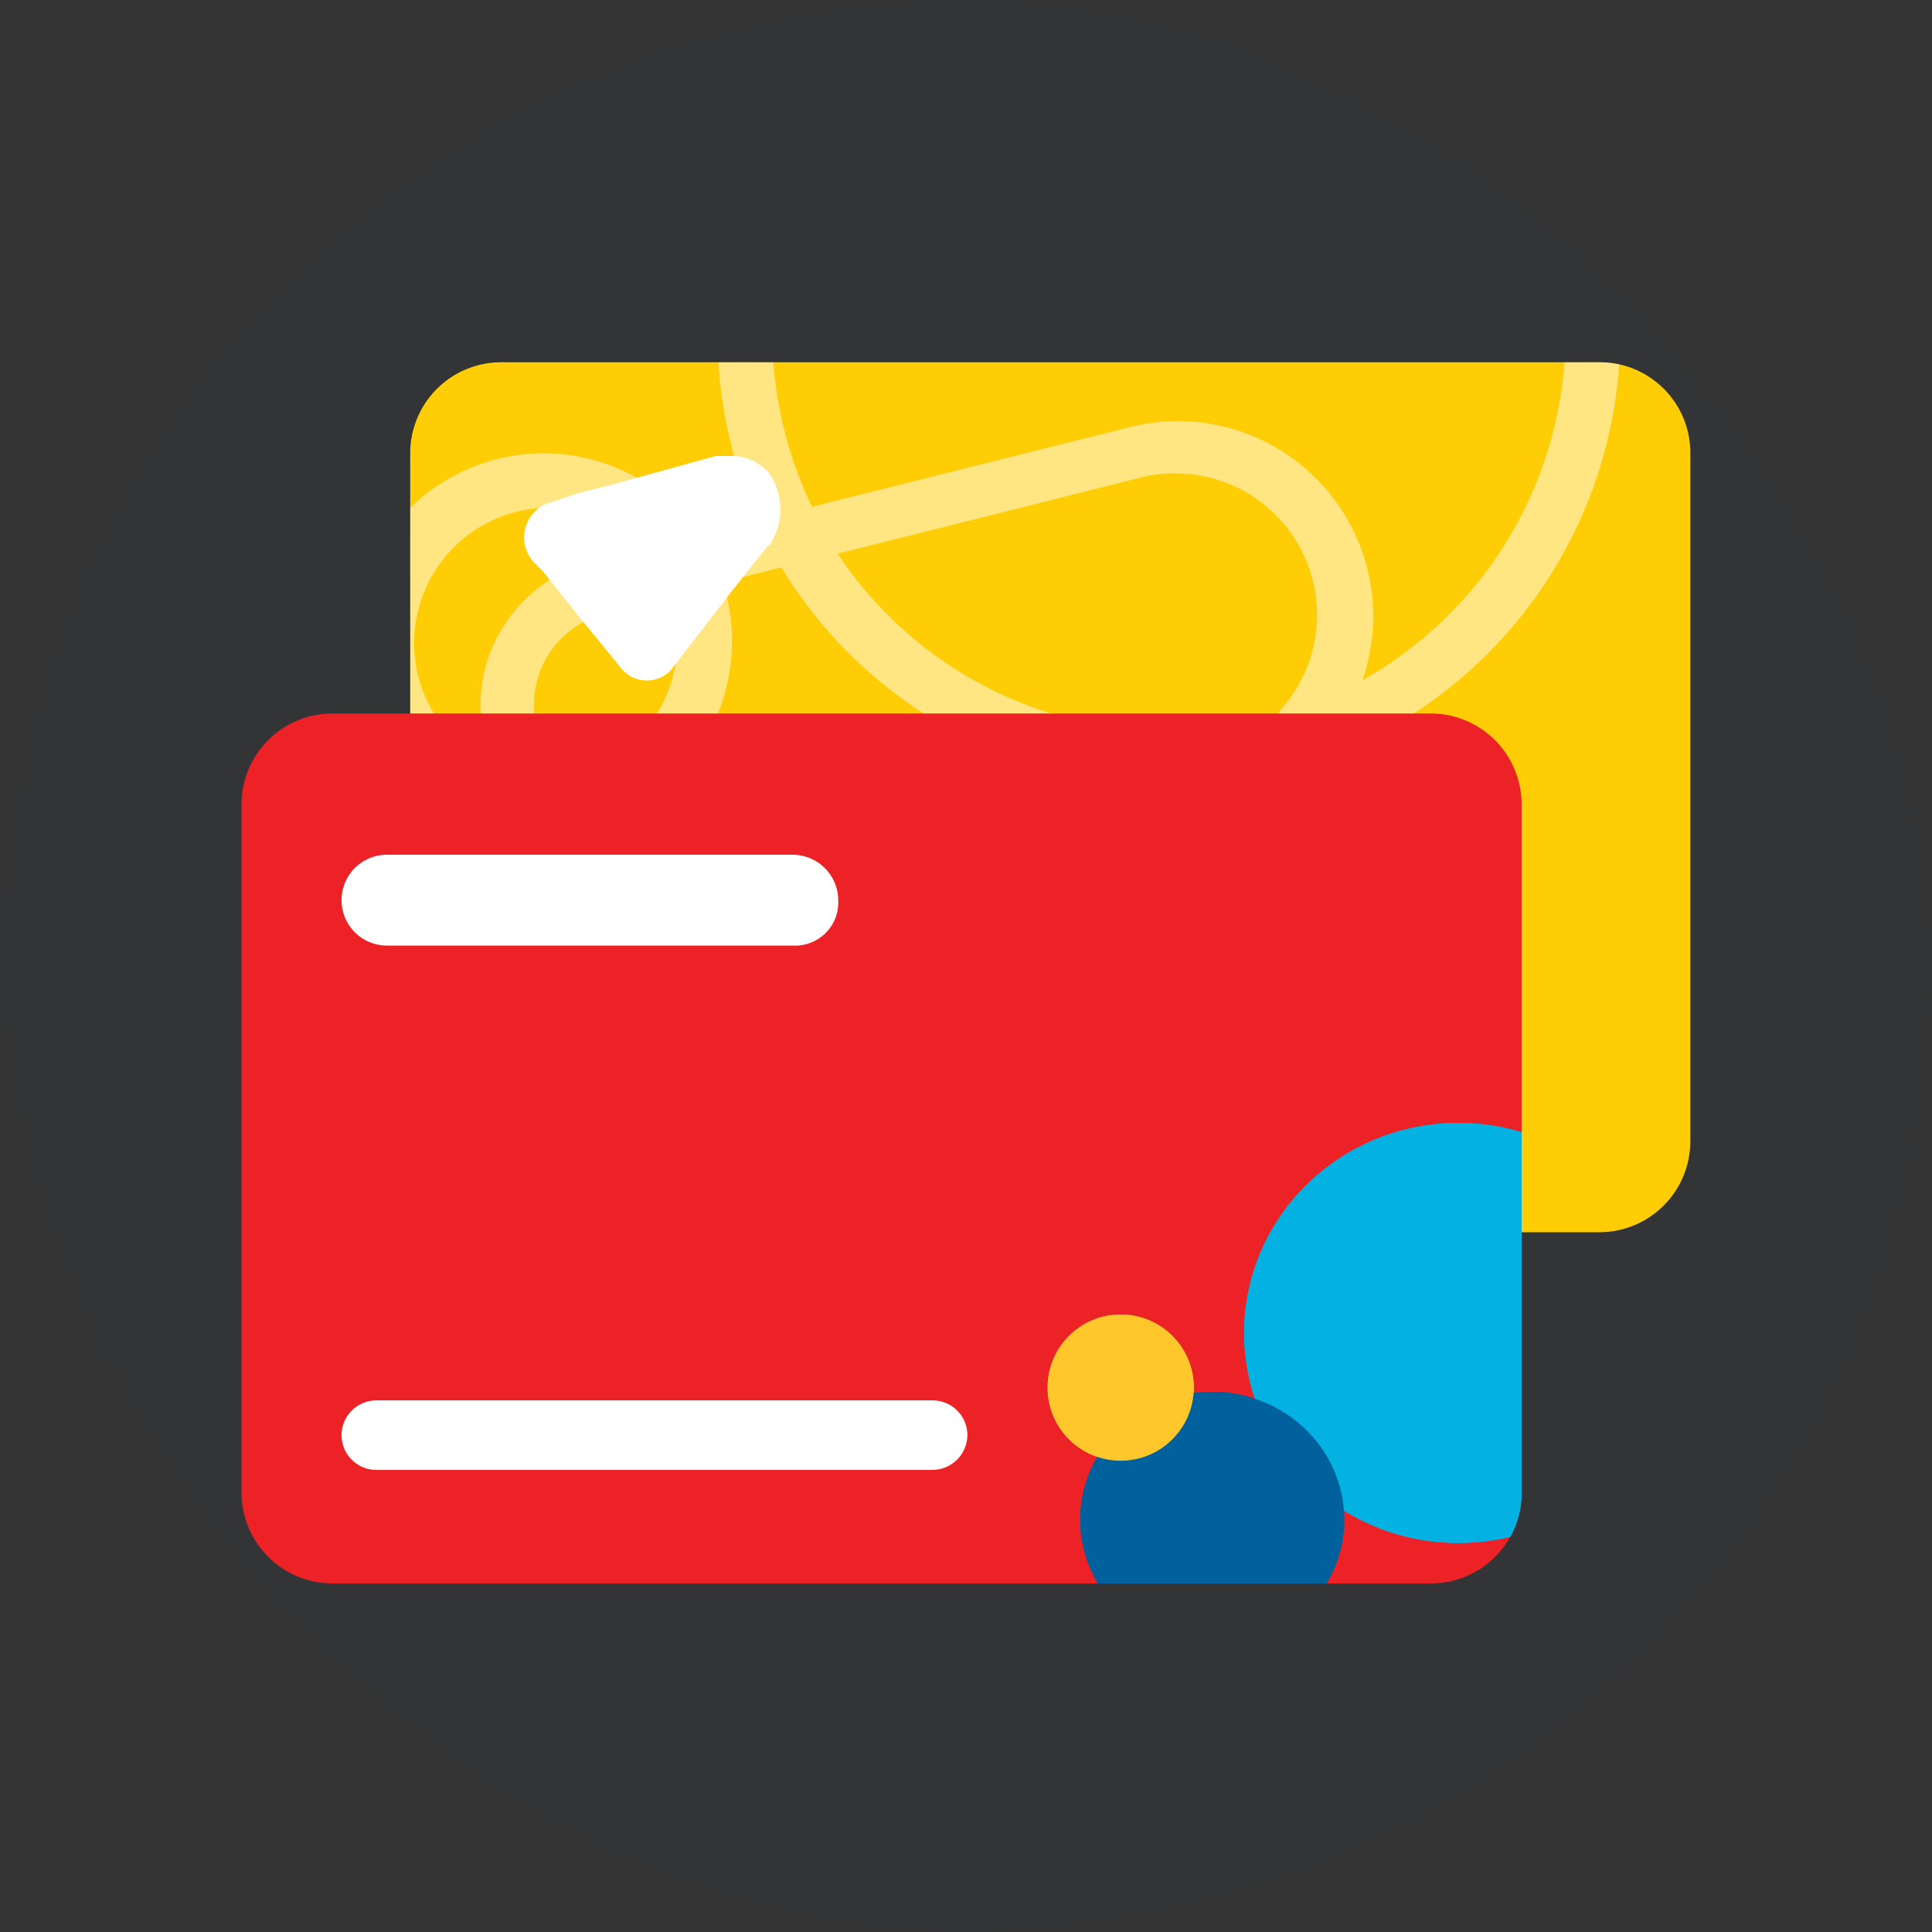 <svg xmlns="http://www.w3.org/2000/svg" width="56" height="56" viewBox="0 0 56 56">
    <rect x="0" y="0" width="56" height="56" fill="#333333" stroke="none"/>
    <defs>
        <clipPath id="clip-path">
            <path id="Path_3417" d="M1185.2 707.732v19.951a2.638 2.638 0 0 1-2.633 2.633h-31.839a2.638 2.638 0 0 1-2.633-2.633v-19.951a2.638 2.638 0 0 1 2.633-2.633h31.839a2.624 2.624 0 0 1 2.633 2.633z" class="cls-1" transform="translate(-1148.1 -705.099)"/>
        </clipPath>
        <clipPath id="clip-path-2">
            <path id="Path_3419" d="M1158.772 779.816h-31.839a2.638 2.638 0 0 1-2.633-2.633v-19.95a2.638 2.638 0 0 1 2.633-2.633h31.839a2.638 2.638 0 0 1 2.633 2.633v19.951a2.625 2.625 0 0 1-2.633 2.632z" class="cls-1" transform="translate(-1124.3 -754.6)"/>
        </clipPath>
        <style>
            .cls-1{fill:none}.cls-12,.cls-6{fill:#fff}.cls-6{stroke:#fff;stroke-miterlimit:10;stroke-width:1.15px}.cls-8{clip-path:url(#clip-path-2)}.cls-9{fill:#03b2e2}.cls-10{fill:#00619d}.cls-11{fill:#ffc72b}
        </style>
    </defs>
    <g id="Group_4079" transform="translate(11632 -5788)">
        <rect id="Rectangle_3175" width="56" height="56" fill="#2c3e50" opacity="0.1" rx="28" transform="translate(-11632 5788)"/>
        <g id="Layer_4" transform="translate(-11625 5798.5)">
            <path id="Path_3414" fill="#ffcd05" d="M1185.2 707.732v19.951a2.638 2.638 0 0 1-2.633 2.633h-31.839a2.638 2.638 0 0 1-2.633-2.633v-19.951a2.638 2.638 0 0 1 2.633-2.633h31.839a2.624 2.624 0 0 1 2.633 2.633z" transform="translate(-1143.205 -705.099)"/>
            <g id="outlines" transform="translate(4.895)">
                <g id="Group_3354">
                    <g id="Group_3353">
                        <g id="Group_3352" clip-path="url(#clip-path)">
                            <g id="outlines-2" opacity="0.5" transform="translate(-.699 -.781)">
                                <path id="Path_3415" d="M1176.921 789.05a9.931 9.931 0 0 0-1.789 5.718c0 .329.021.658.041.987h-.432c-.021-.329-.041-.658-.041-.987a10.32 10.32 0 0 1 1.954-6.068z" class="cls-6" transform="translate(-1168.53 -770.723)"/>
                                <path id="Path_3416" d="M1179.892 701.3h-.432a12.139 12.139 0 0 1-7.775 11.251 5.116 5.116 0 0 0 .782-1.481 5.353 5.353 0 0 0 .267-1.6 5.093 5.093 0 0 0-6.479-4.916l-9.523 2.386a12.281 12.281 0 0 1-1.419-5.615h-.432a12.2 12.2 0 0 0 1.419 5.718l-2.777.7a4.937 4.937 0 0 0-8.824.6v3.757a4.939 4.939 0 0 0 4.566 3.044h.226l-.35-.432a4.5 4.5 0 0 1 .144-8.988 4.458 4.458 0 0 1 3.805 2.119l-2.386.6h-.021a3.789 3.789 0 0 0-2.53 2.55 3.721 3.721 0 0 0 .8 3.5l.185.206.35.432 3.373 4.114.288.35 3.846 4.689a3.7 3.7 0 0 0 2.489 1.3c.1 0 .206.021.329.021a3.627 3.627 0 0 0 2.345-.864l5.574-7.1a9.95 9.95 0 0 1 3.6 7.672c0 .329-.021.658-.041.987h.432c.021-.329.041-.658.041-.987a10.421 10.421 0 0 0-3.764-8.022l3.25-4.114a12.555 12.555 0 0 0 8.642-11.877zm-30.646 12.917a3.3 3.3 0 0 1 1.522-5.368l2.489-.617a4.56 4.56 0 0 1 .453 1.974 4.467 4.467 0 0 1-1.317 3.167 4.21 4.21 0 0 1-1.46.967 4.583 4.583 0 0 1-1.316.329zm21.638-1.4a11.748 11.748 0 0 1-3.517.535 12.083 12.083 0 0 1-10.448-6.026l-.453.1a12.585 12.585 0 0 0 13.966 5.985l-2.839 3.62-.267.35-5.553 7.055a3.219 3.219 0 0 1-4.5-.411l-3.908-4.792a9.794 9.794 0 0 1 3.435-2.838 9.971 9.971 0 0 1 10.531.967l.267-.35a10.416 10.416 0 0 0-14.521 1.851l-3.106-3.805a4.876 4.876 0 0 0 2.735-1.4 4.933 4.933 0 0 0 1.44-3.5 4.825 4.825 0 0 0-.473-2.1l2.777-.7.452-.1 9.42-2.365a4.384 4.384 0 0 1 1.255-.165 4.678 4.678 0 0 1 3.661 7.59l-.35.432z" class="cls-6" transform="translate(-1144.7 -701.3)"/>
                            </g>
                        </g>
                    </g>
                </g>
            </g>
            <path id="Path_3418" fill="#ec2227" d="M1158.772 779.816h-31.839a2.638 2.638 0 0 1-2.633-2.633v-19.95a2.638 2.638 0 0 1 2.633-2.633h31.839a2.638 2.638 0 0 1 2.633 2.633v19.951a2.625 2.625 0 0 1-2.633 2.632z" transform="translate(-1124.3 -744.419)"/>
            <g id="Group_3361" transform="translate(0 10.181)">
                <g id="Group_3360">
                    <g id="Group_3359">
                        <g id="Group_3358">
                            <g id="Group_3357">
                                <g id="Group_3356" class="cls-8">
                                    <g id="Group_3355" transform="translate(23.365 11.868)">
                                        <g id="circles">
                                            <ellipse id="Ellipse_874" cx="6.212" cy="6.088" class="cls-9" rx="6.212" ry="6.088" transform="translate(5.697)"/>
                                            <ellipse id="Ellipse_875" cx="3.826" cy="3.702" class="cls-10" rx="3.826" ry="3.702" transform="translate(.946 7.795)"/>
                                            <circle id="Ellipse_876" cx="2.119" cy="2.119" r="2.119" class="cls-11" transform="translate(0 5.553)"/>
                                        </g>
                                    </g>
                                </g>
                            </g>
                        </g>
                    </g>
                </g>
            </g>
            <g id="Group_3362" transform="translate(2.9 14.275)">
                <path id="Path_3420" d="M1151.481 777.133h-11.765a1.316 1.316 0 1 1 0-2.633h11.765a1.325 1.325 0 0 1 1.316 1.316 1.252 1.252 0 0 1-1.316 1.317z" class="cls-12" transform="translate(-1138.4 -774.5)"/>
            </g>
            <g id="Group_3369" transform="translate(0 10.181)">
                <g id="Group_3368">
                    <g id="Group_3367">
                        <g id="Group_3366">
                            <g id="Group_3365">
                                <g id="Group_3364" class="cls-8">
                                    <g id="Group_3363" transform="translate(23.365 11.868)">
                                        <g id="circles-2">
                                            <ellipse id="Ellipse_877" cx="6.212" cy="6.088" class="cls-9" rx="6.212" ry="6.088" transform="translate(5.697)"/>
                                            <ellipse id="Ellipse_878" cx="3.826" cy="3.702" class="cls-10" rx="3.826" ry="3.702" transform="translate(.946 7.795)"/>
                                            <circle id="Ellipse_879" cx="2.119" cy="2.119" r="2.119" class="cls-11" transform="translate(0 5.553)"/>
                                        </g>
                                    </g>
                                </g>
                            </g>
                        </g>
                    </g>
                </g>
            </g>
            <g id="Group_3370" transform="translate(8.175 2.715)">
                <path id="Path_3422" d="M1171.2 720.85l-.123.123-1.049 1.316-1.728 2.242a.963.963 0 0 1-1.46-.123l-1.193-1.46-1.049-1.316-.267-.267a1.057 1.057 0 0 1 .535-1.728l.8-.267 1.049-.267 2.9-.8h.385a1.416 1.416 0 0 1 1.193.535 1.872 1.872 0 0 1 .007 2.012z" class="cls-12" transform="translate(-1164.047 -718.3)"/>
            </g>
            <path id="Path_3423" d="M1155.533 853.416h-16.125a1.01 1.01 0 0 1-1.008-1.008 1.01 1.01 0 0 1 1.008-1.008h16.125a1.009 1.009 0 0 1 1.008 1.008 1.022 1.022 0 0 1-1.008 1.008z" class="cls-12" transform="translate(-1135.5 -821.309)"/>
        </g>
    </g>
</svg>
